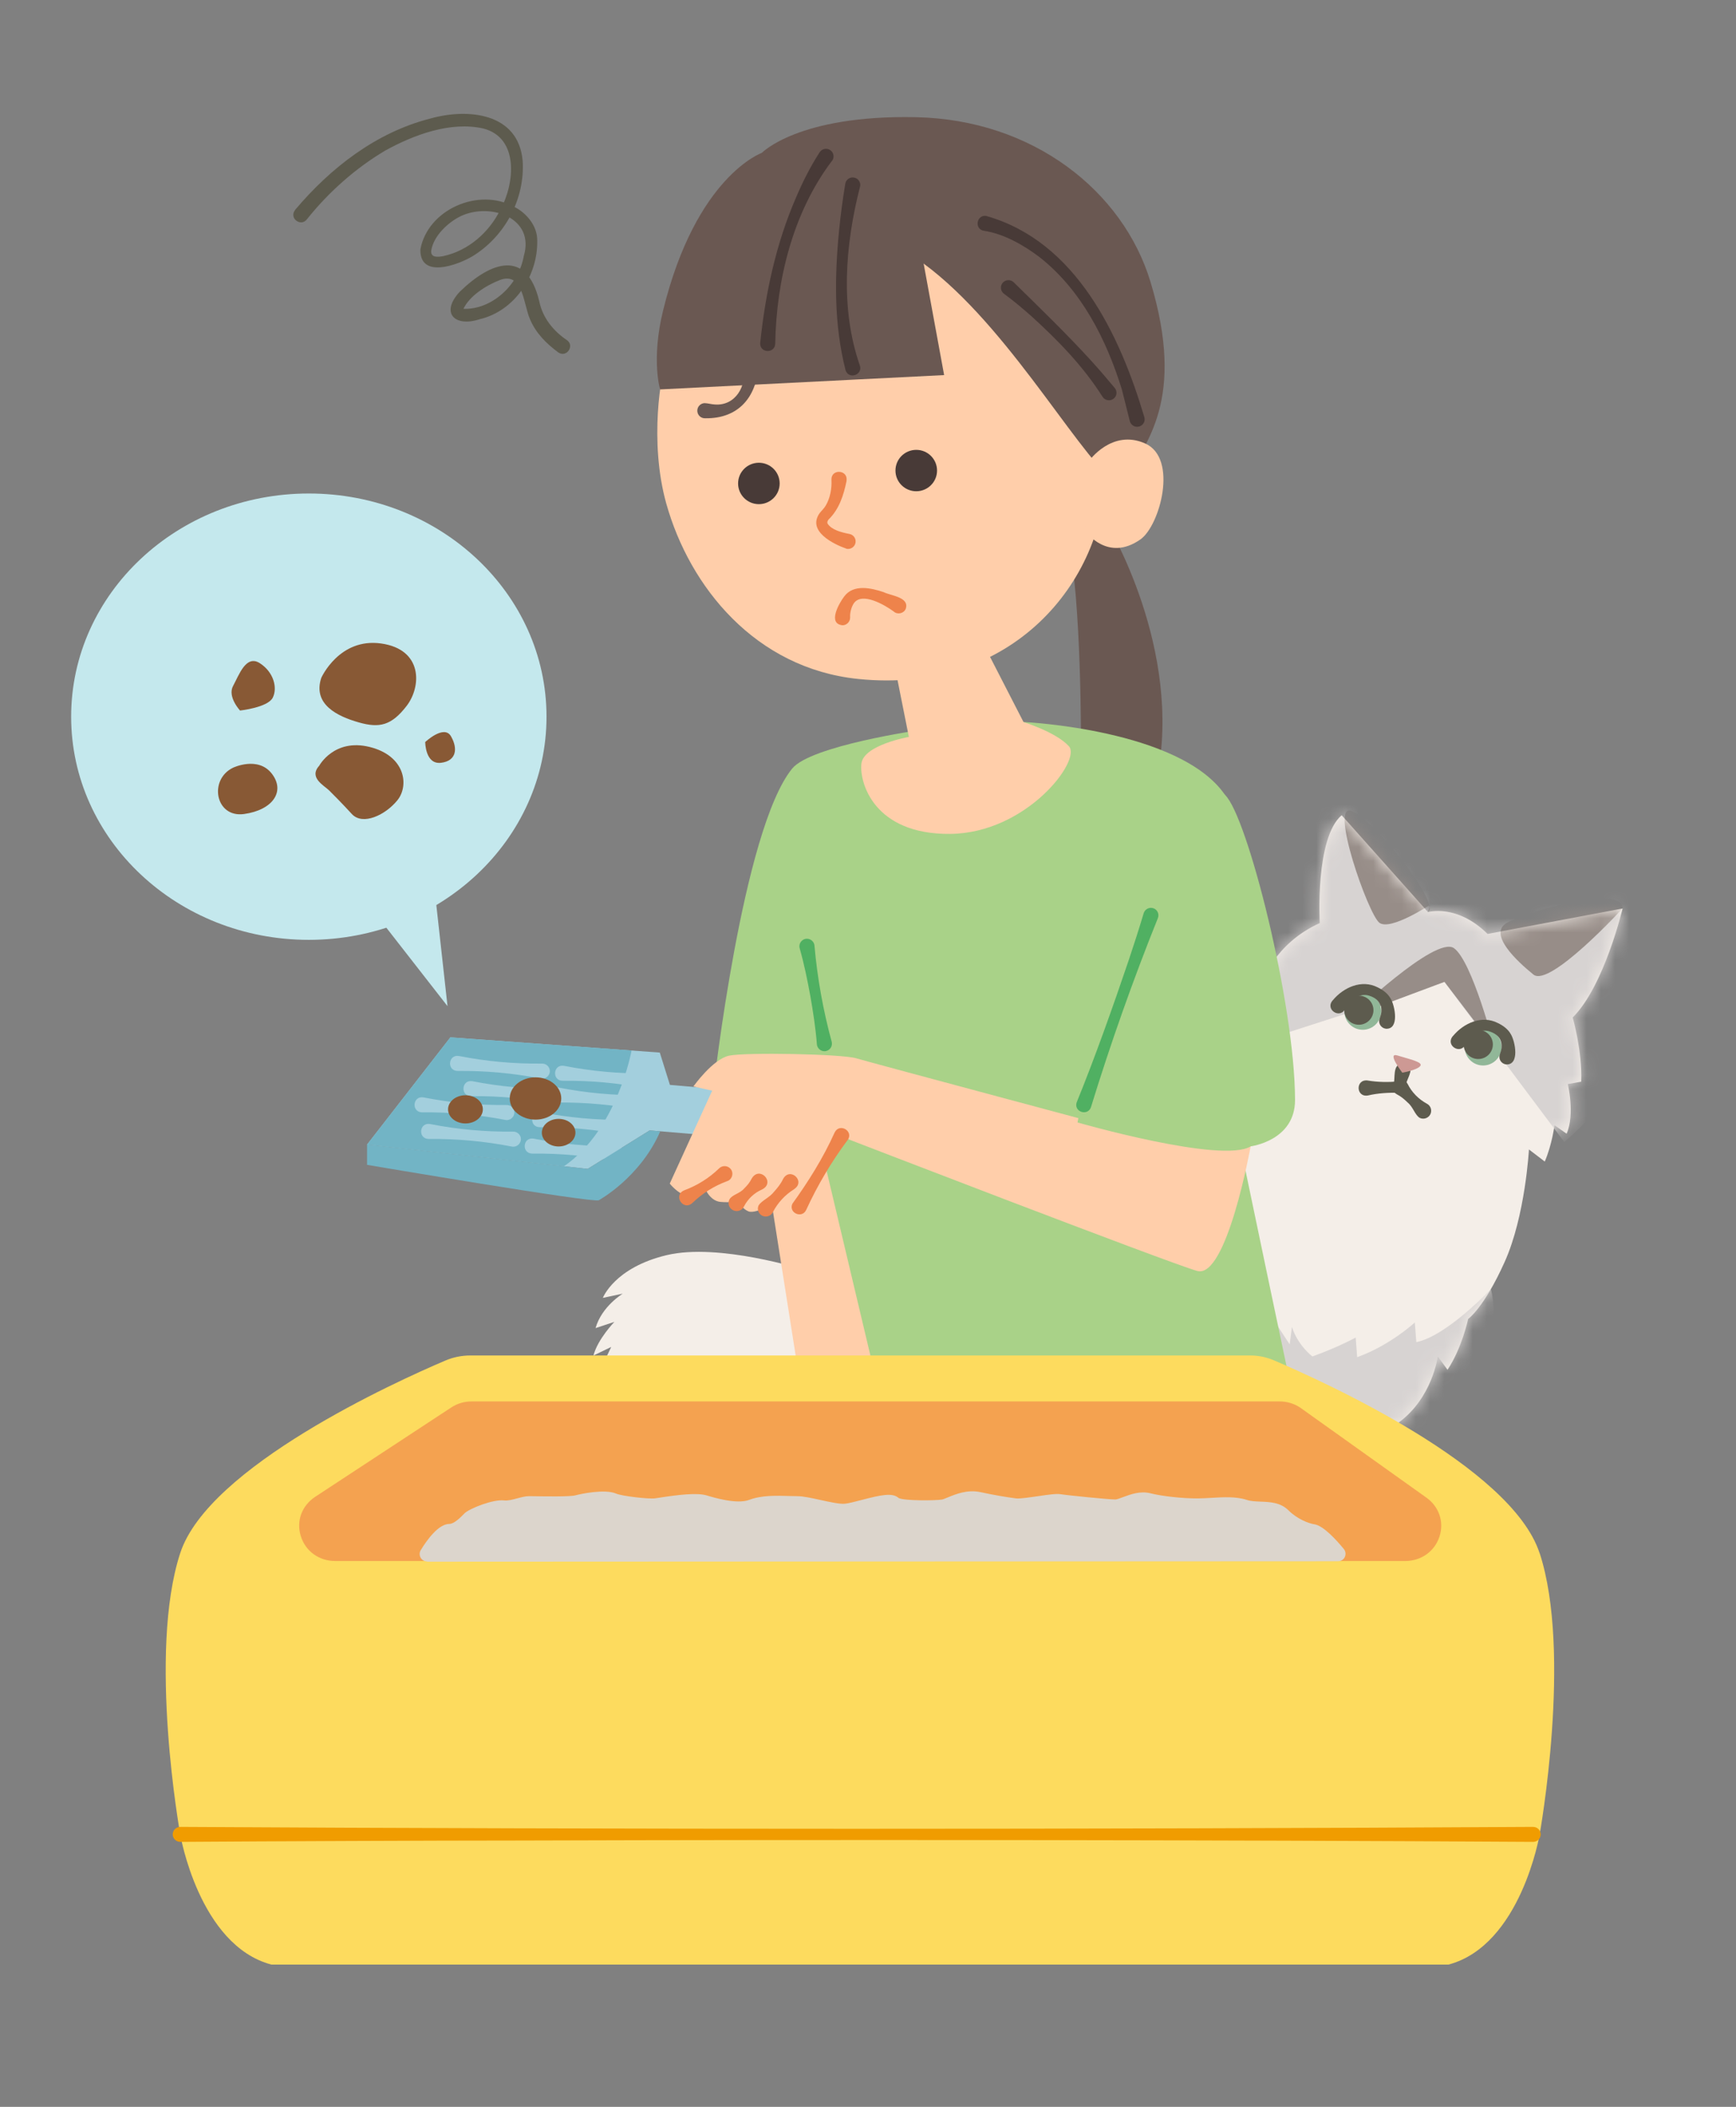 <svg width="122" height="148" viewBox="0 0 122 148" fill="none" xmlns="http://www.w3.org/2000/svg">
<rect x="0" y="0" width="122" height="148" fill="#808080" stroke="none"/>
<mask id="mask0_391_871" style="mask-type:alpha" maskUnits="userSpaceOnUse" x="0" y="0" width="122" height="148">
<rect width="122" height="148" fill="#D9D9D9"/>
</mask>
<g mask="url(#mask0_391_871)">
</g>
<g clip-path="url(#clip0_391_871)">
<path d="M56.497 89.197C56.497 89.197 50.536 87.295 46.856 88.169C43.177 89.044 42.367 91.172 42.367 91.172L43.764 90.877C43.764 90.877 42.293 91.757 41.853 93.295L43.177 92.858C43.177 92.858 42.002 94.07 41.705 95.223L42.955 94.618L42.219 96.156L57.159 96.008L56.497 89.197Z" fill="#F4EEE8"/>
<path d="M92.747 64.837C92.747 64.837 92.403 58.884 94.287 57.267L100.355 64.073C100.355 64.073 102.382 63.473 104.542 65.606L114.03 63.82C114.03 63.82 112.749 69.262 110.525 71.475C110.525 71.475 111.208 73.856 111.123 75.984L110.181 76.153C110.181 76.153 110.694 78.281 110.096 79.64L109.244 79.045C109.244 79.045 109.074 80.404 108.561 81.595L107.449 80.747C107.449 80.747 107.195 85.425 105.739 88.654C104.288 91.883 103.177 92.653 103.177 92.653C103.177 92.653 102.748 94.691 101.726 96.224L101.043 95.287C101.043 95.287 100.672 98.189 98.295 99.928C95.918 101.666 84.89 95.223 84.89 95.223L88.649 69.094C88.649 69.094 89.528 66.291 92.752 64.842L92.747 64.837Z" fill="#F4EEE8"/>
<mask id="mask1_391_871" style="mask-type:luminance" maskUnits="userSpaceOnUse" x="84" y="57" width="31" height="44">
<path d="M92.747 64.837C92.747 64.837 92.403 58.884 94.287 57.267L100.355 64.073C100.355 64.073 102.382 63.473 104.542 65.606L114.03 63.82C114.03 63.82 112.749 69.262 110.525 71.475C110.525 71.475 111.208 73.856 111.123 75.984L110.181 76.153C110.181 76.153 110.694 78.281 110.096 79.64L109.244 79.045C109.244 79.045 109.074 80.404 108.561 81.595L107.449 80.747C107.449 80.747 107.195 85.425 105.739 88.654C104.288 91.883 103.177 92.653 103.177 92.653C103.177 92.653 102.748 94.691 101.726 96.224L101.043 95.287C101.043 95.287 100.672 98.189 98.295 99.928C95.918 101.666 84.89 95.223 84.89 95.223L88.649 69.094C88.649 69.094 89.528 66.291 92.752 64.842L92.747 64.837Z" fill="white"/>
</mask>
<g mask="url(#mask1_391_871)">
<path d="M104.77 90.561C104.77 90.561 101.668 93.859 99.534 94.28L99.428 92.9C99.428 92.9 97.724 94.491 95.378 95.339L95.272 93.959C95.272 93.959 94.055 94.633 92.233 95.287C92.233 95.287 91.222 94.544 90.793 93.216L90.635 94.438C90.635 94.438 88.289 90.935 87.754 89.666C87.22 88.396 86.314 96.456 86.314 96.456L98.899 101.071C98.899 101.071 106.226 96.23 104.776 90.561H104.77Z" fill="#D7D3D2"/>
<path d="M89.512 72.85L101.509 68.978L109.932 80.225C109.932 80.225 120.489 71.47 115.798 63.726C111.107 55.982 95.007 53.911 92.551 55.771C90.1 57.625 86.209 66.223 86.209 68.293C86.209 70.363 89.512 72.855 89.512 72.855V72.85Z" fill="#D7D3D2"/>
<path d="M114.03 63.815C114.03 63.815 108.915 69.389 107.767 68.462C106.618 67.534 104.537 65.606 105.903 64.821C107.269 64.037 114.051 62.098 114.03 63.815Z" fill="#978D88"/>
<path d="M100.529 63.541C100.529 63.541 97.734 65.396 96.945 64.827C96.156 64.258 93.361 56.266 95.007 56.977C96.654 57.688 101.26 63.468 100.355 64.073" fill="#978D88"/>
</g>
<path d="M77.79 36.774C77.79 36.774 83.175 45.619 81.295 54.717L75.964 52.515C75.964 52.515 76.033 42.132 75.032 37.643L77.785 36.769L77.79 36.774Z" fill="#6A5852"/>
<path d="M53.352 78.956L56.471 98.737L64.629 95.961L57.884 76.885C57.884 76.885 55.851 77.876 53.352 78.956Z" fill="#FFCEAA"/>
<path d="M71.93 50.719C71.93 50.719 82.926 51.219 86.092 55.845C89.258 60.47 86.209 75.594 86.802 78.65C87.394 81.706 91.127 99.353 91.127 99.353C91.127 99.353 75.821 102.572 61.675 97.357L57.143 78.255C57.143 78.255 54.703 79.15 50.149 76.395C50.149 76.395 52.177 58.278 55.671 53.99C56.979 52.383 64.645 51.282 64.645 51.282L71.935 50.719H71.93Z" fill="#A9D288"/>
<path d="M57.239 66.439C57.44 68.715 57.847 70.964 58.446 73.171C58.525 73.451 58.361 73.746 58.08 73.825C57.763 73.919 57.429 73.682 57.408 73.356C57.318 72.213 57.143 71.085 56.947 69.963C56.741 68.841 56.513 67.724 56.201 66.623C56.116 66.344 56.28 66.049 56.561 65.965C56.884 65.87 57.223 66.107 57.239 66.439Z" fill="#50B062"/>
<path d="M53.538 10.739C53.538 10.739 48.921 12.367 46.602 21.802C45.75 25.269 46.39 27.36 46.39 27.36L48.582 30.379L67.53 43.67C67.53 43.67 77.166 37.243 79.146 33.603C80.48 31.148 83.36 28.098 80.856 19.811C78.929 13.426 72.597 8.395 64.349 8.232C56.105 8.063 53.538 10.739 53.538 10.739Z" fill="#6A5852"/>
<path d="M54.988 16.408C54.988 16.408 49.276 19.901 46.825 25.353C46.475 26.133 45.596 30.985 46.825 35.378C48.466 41.231 53.088 46.952 60.309 47.695C71.178 48.812 77.6 40.778 77.701 33.276C74.662 30.168 69.357 20.822 63.263 17.456C58.032 14.569 54.988 16.408 54.988 16.408Z" fill="#FFCEAA"/>
<path d="M76.541 32.37C76.541 32.37 78.146 30.11 80.48 31.153C82.815 32.196 81.507 36.938 80.147 37.891C77.839 39.514 76.303 37.338 76.303 37.338L76.541 32.365V32.37Z" fill="#FFCEAA"/>
<path d="M62.474 44.766L63.872 51.767C63.872 51.767 60.69 52.325 60.537 53.642C60.383 54.96 61.41 58.631 66.779 58.579C72.147 58.526 76.012 53.416 75.122 52.426C74.233 51.435 71.93 50.724 71.93 50.724L67.62 42.337L62.474 44.766Z" fill="#FFCEAA"/>
<path d="M53.299 25.738C53.146 27.934 51.865 29.41 49.578 29.383C49.281 29.404 49.027 29.183 49.006 28.888C48.985 28.593 49.207 28.34 49.503 28.319C49.752 28.324 49.99 28.403 50.239 28.414C51.69 28.524 52.5 27.091 52.241 25.806C52.098 25.011 53.342 24.932 53.299 25.743V25.738Z" fill="#6A5852"/>
<path d="M64.391 34.509C65.198 34.509 65.852 33.858 65.852 33.055C65.852 32.252 65.198 31.601 64.391 31.601C63.584 31.601 62.93 32.252 62.93 33.055C62.93 33.858 63.584 34.509 64.391 34.509Z" fill="#483A37"/>
<path d="M53.331 35.415C54.138 35.415 54.792 34.764 54.792 33.961C54.792 33.158 54.138 32.507 53.331 32.507C52.524 32.507 51.87 33.158 51.87 33.961C51.87 34.764 52.524 35.415 53.331 35.415Z" fill="#483A37"/>
<path d="M59.494 33.777C59.287 34.788 58.98 35.768 58.223 36.5C58.128 36.637 58.128 36.7 58.16 36.785C58.446 37.227 59.139 37.401 59.684 37.506C59.976 37.554 60.171 37.828 60.124 38.117C60.076 38.407 59.801 38.602 59.51 38.555C58.551 38.218 56.704 37.306 57.604 36.042C57.789 35.815 57.895 35.736 58.027 35.52C58.34 34.999 58.467 34.303 58.43 33.708C58.398 32.913 59.615 32.986 59.489 33.771L59.494 33.777Z" fill="#EE834B"/>
<path d="M62.819 42.964C62.204 42.511 60.553 41.531 59.991 42.401C59.827 42.653 59.727 43.048 59.742 43.364C59.753 43.66 59.526 43.907 59.229 43.923C58.133 43.839 58.959 42.385 59.324 41.905C59.981 41.01 61.236 41.305 62.109 41.6C62.612 41.853 63.92 41.942 63.655 42.759C63.528 43.091 63.089 43.196 62.819 42.969V42.964Z" fill="#EE834B"/>
<path d="M52.489 15.017C52.489 15.017 46.803 20.09 46.39 27.355L66.35 26.349L64.248 14.912C64.248 14.912 56.169 11.777 52.495 15.017H52.489Z" fill="#6A5852"/>
<path d="M58.44 11.335C55.719 14.954 54.559 19.669 54.48 24.152C54.448 24.842 53.411 24.821 53.421 24.12C53.786 20.601 54.533 17.119 55.947 13.863C56.423 12.752 56.937 11.725 57.604 10.692C57.763 10.45 58.091 10.381 58.34 10.539C58.61 10.713 58.663 11.098 58.446 11.335H58.44Z" fill="#483A37"/>
<path d="M60.431 13.147C59.399 17.188 59.033 21.676 60.426 25.669C60.653 26.322 59.679 26.681 59.43 26.033C58.599 22.798 58.647 19.453 58.97 16.16C59.081 15.075 59.219 14.006 59.404 12.905C59.452 12.615 59.727 12.42 60.013 12.473C60.33 12.52 60.532 12.847 60.431 13.152V13.147Z" fill="#483A37"/>
<path d="M69.341 15.18C75.631 16.977 78.707 23.535 80.417 29.294C80.507 29.573 80.353 29.868 80.073 29.957C79.771 30.057 79.448 29.857 79.39 29.546L78.844 27.371C77.759 23.857 75.996 20.369 73.047 18.057C71.92 17.203 70.527 16.418 69.151 16.213C68.436 16.102 68.632 15.028 69.347 15.175L69.341 15.18Z" fill="#483A37"/>
<path d="M71.242 19.832C73.021 21.576 74.98 23.472 76.647 25.3C77.224 25.933 77.786 26.586 78.341 27.255C78.527 27.481 78.5 27.813 78.273 27.997C78.029 28.203 77.643 28.14 77.478 27.866C76.139 25.748 74.36 23.915 72.507 22.234C71.877 21.676 71.231 21.128 70.559 20.638C70.321 20.464 70.268 20.132 70.442 19.895C70.628 19.637 71.014 19.605 71.242 19.832Z" fill="#483A37"/>
<path d="M31.651 72.871L46.369 73.94L47.079 76.211L52.008 76.638L49.938 79.767L45.655 79.409L41.297 82.111L25.796 80.404L31.651 72.871Z" fill="#A3CFDD"/>
<path d="M44.384 73.793C44.384 73.793 43.399 79.33 39.635 81.927L25.796 80.404L31.651 72.871L44.384 73.793Z" fill="#72B4C5"/>
<path d="M32.265 74.183C34.187 74.562 36.136 74.736 38.094 74.715C38.391 74.71 38.634 74.941 38.64 75.231C38.65 75.568 38.327 75.837 37.999 75.763C36.077 75.389 34.129 75.21 32.17 75.231C31.381 75.231 31.487 74.04 32.265 74.183Z" fill="#A3CFDD"/>
<path d="M33.208 75.953C35.13 76.332 37.078 76.506 39.037 76.485C39.333 76.48 39.577 76.711 39.582 77.001C39.593 77.338 39.27 77.607 38.941 77.533C37.02 77.159 35.071 76.98 33.112 77.001C32.324 77.001 32.429 75.811 33.208 75.953Z" fill="#A3CFDD"/>
<path d="M29.772 77.091C31.694 77.47 33.642 77.644 35.601 77.623C35.897 77.618 36.141 77.849 36.146 78.139C36.157 78.476 35.834 78.745 35.505 78.671C33.584 78.297 31.635 78.118 29.677 78.139C28.888 78.139 28.994 76.948 29.772 77.091Z" fill="#A3CFDD"/>
<path d="M30.233 78.961C32.154 79.34 34.103 79.514 36.061 79.493C36.358 79.488 36.601 79.719 36.607 80.009C36.617 80.346 36.294 80.615 35.966 80.541C34.044 80.167 32.096 79.988 30.137 80.009C29.348 80.009 29.454 78.819 30.233 78.961Z" fill="#A3CFDD"/>
<path d="M39.645 74.873C41.567 75.252 43.516 75.426 45.474 75.405C45.771 75.4 46.014 75.631 46.02 75.921C46.03 76.258 45.708 76.527 45.379 76.453C43.457 76.079 41.509 75.9 39.55 75.921C38.761 75.921 38.867 74.731 39.645 74.873Z" fill="#A3CFDD"/>
<path d="M39.275 76.4C41.197 76.78 43.145 76.954 45.104 76.933C45.4 76.927 45.644 77.159 45.649 77.449C45.66 77.786 45.337 78.055 45.009 77.981C43.087 77.607 41.139 77.428 39.18 77.449C38.391 77.449 38.497 76.258 39.275 76.4Z" fill="#A3CFDD"/>
<path d="M38.036 78.134C39.958 78.513 41.906 78.687 43.865 78.666C44.162 78.661 44.405 78.892 44.41 79.182C44.421 79.519 44.098 79.788 43.77 79.714C41.848 79.34 39.9 79.161 37.941 79.182C37.152 79.182 37.258 77.992 38.036 78.134Z" fill="#A3CFDD"/>
<path d="M37.512 79.988C39.434 80.367 41.382 80.541 43.341 80.52C43.637 80.515 43.881 80.747 43.886 81.037C43.897 81.374 43.574 81.642 43.246 81.569C41.324 81.195 39.376 81.015 37.417 81.037C36.628 81.037 36.734 79.846 37.512 79.988Z" fill="#A3CFDD"/>
<path d="M25.796 80.404V81.827C25.796 81.827 41.726 84.529 42.081 84.313C42.081 84.313 44.988 82.727 46.401 79.472L45.655 79.409L41.297 82.111L25.796 80.404Z" fill="#72B4C5"/>
<path d="M37.634 78.65C38.634 78.65 39.444 77.985 39.444 77.164C39.444 76.344 38.634 75.679 37.634 75.679C36.634 75.679 35.823 76.344 35.823 77.164C35.823 77.985 36.634 78.65 37.634 78.65Z" fill="#885935"/>
<path d="M32.71 78.919C33.386 78.919 33.933 78.475 33.933 77.928C33.933 77.381 33.386 76.938 32.71 76.938C32.035 76.938 31.487 77.381 31.487 77.928C31.487 78.475 32.035 78.919 32.71 78.919Z" fill="#885935"/>
<path d="M39.259 80.536C39.911 80.536 40.44 80.102 40.44 79.567C40.44 79.031 39.911 78.597 39.259 78.597C38.607 78.597 38.079 79.031 38.079 79.567C38.079 80.102 38.607 80.536 39.259 80.536Z" fill="#885935"/>
<path d="M108.196 109.099C106.2 102.994 92.948 97.014 89.517 95.555C88.993 95.334 88.437 95.218 87.871 95.218H33.059C32.445 95.218 31.842 95.339 31.281 95.582C27.755 97.083 14.651 103.031 12.666 109.099C10.368 116.122 12.666 128.86 12.666 128.86C12.666 128.86 13.979 136.646 19.067 138.005H101.8C106.888 136.646 108.201 128.86 108.201 128.86C108.201 128.86 110.499 116.122 108.201 109.099H108.196Z" fill="#FDDB5E"/>
<path d="M33.139 98.974H89.93C90.365 98.974 90.783 99.106 91.127 99.353L99.931 105.633C101.493 106.745 100.673 109.131 98.735 109.131H23.572C21.592 109.131 20.798 106.666 22.439 105.591L32.006 99.311C32.34 99.09 32.737 98.974 33.139 98.974Z" fill="#F4A250"/>
<path d="M98.735 109.658H23.572C22.413 109.658 21.455 108.962 21.132 107.882C20.814 106.834 21.216 105.765 22.148 105.148L31.715 98.869C32.138 98.59 32.631 98.447 33.139 98.447H89.93C90.476 98.447 91 98.611 91.439 98.927L100.244 105.206C101.133 105.838 101.493 106.908 101.165 107.93C100.826 108.984 99.873 109.658 98.735 109.658ZM33.139 99.501C32.837 99.501 32.546 99.585 32.297 99.749L22.73 106.028C22.085 106.455 22.005 107.108 22.148 107.577C22.291 108.051 22.752 108.599 23.578 108.599H98.74C99.55 108.599 100.006 108.083 100.159 107.598C100.307 107.14 100.244 106.497 99.63 106.054L90.825 99.775C90.571 99.591 90.254 99.49 89.936 99.49H33.139V99.501Z" fill="#F4A250"/>
<path d="M12.666 128.333C43.119 128.512 77.282 128.512 107.74 128.333C108.032 128.333 108.27 128.565 108.275 128.855C108.275 129.15 108.037 129.387 107.74 129.387C85.992 129.25 58.276 129.223 36.437 129.292C30.529 129.292 18.58 129.345 12.671 129.387C12.38 129.387 12.142 129.155 12.137 128.865C12.137 128.57 12.375 128.333 12.671 128.333H12.666Z" fill="#F09C00"/>
<path d="M30.02 109.163C30.02 109.163 30.984 107.582 31.588 107.582C32.191 107.582 32.795 106.908 33.022 106.681C33.25 106.455 34.759 105.854 35.368 105.928C35.977 106.002 36.728 105.628 37.184 105.628C37.639 105.628 40.058 105.701 40.583 105.554C41.107 105.406 42.547 105.18 43.076 105.401C43.606 105.622 45.57 105.854 46.099 105.775C46.629 105.696 48.746 105.322 49.498 105.549C50.25 105.775 51.843 106.223 52.823 105.849C53.802 105.475 55.168 105.622 55.999 105.622C56.831 105.622 58.567 106.223 59.398 106.149C60.23 106.075 62.421 105.248 62.797 105.622C63.173 105.996 65.82 105.923 66.276 105.849C66.731 105.775 67.71 105.096 68.769 105.322C69.828 105.549 70.733 105.696 71.337 105.775C71.94 105.854 73.984 105.401 74.434 105.475C74.884 105.549 77.833 105.849 78.362 105.849C78.892 105.849 79.797 105.175 80.708 105.396C81.618 105.617 83.053 105.77 84.107 105.77C85.16 105.77 86.526 105.543 87.431 105.844C88.337 106.144 89.47 105.77 90.153 106.444C90.836 107.119 91.741 107.498 92.27 107.572C92.8 107.645 94.007 109.126 94.007 109.126L30.005 109.157L30.02 109.163Z" fill="#DCD5CC"/>
<path d="M30.021 109.689C29.83 109.689 29.655 109.589 29.56 109.421C29.465 109.257 29.47 109.052 29.571 108.889C29.989 108.204 30.804 107.05 31.588 107.05C31.916 107.05 32.398 106.56 32.578 106.376L32.652 106.302C32.975 105.981 34.653 105.301 35.437 105.401C35.685 105.433 36.04 105.338 36.352 105.254C36.649 105.175 36.924 105.101 37.184 105.101C37.268 105.101 37.417 105.101 37.602 105.106C38.216 105.117 40.08 105.148 40.44 105.043C40.752 104.953 42.499 104.579 43.288 104.917C43.727 105.106 45.602 105.312 46.03 105.254L46.285 105.217C47.635 105.006 48.974 104.843 49.657 105.048C50.186 105.206 51.791 105.686 52.643 105.364C53.522 105.027 54.591 105.064 55.454 105.09C55.655 105.096 55.841 105.101 56.01 105.101C56.45 105.101 57.037 105.233 57.662 105.37C58.287 105.507 58.996 105.665 59.367 105.633C59.615 105.612 60.081 105.491 60.526 105.375C61.903 105.017 62.718 104.832 63.157 105.233C63.57 105.433 65.715 105.417 66.201 105.338C66.276 105.327 66.45 105.254 66.604 105.19C67.154 104.964 67.98 104.622 68.891 104.816C69.817 105.017 70.739 105.175 71.416 105.259C71.66 105.291 72.406 105.18 72.952 105.101C73.772 104.98 74.254 104.917 74.54 104.964C74.974 105.038 77.897 105.333 78.384 105.333C78.484 105.333 78.728 105.243 78.924 105.169C79.432 104.98 80.125 104.716 80.856 104.901C81.698 105.111 83.074 105.259 84.128 105.259C84.43 105.259 84.758 105.238 85.091 105.222C85.976 105.169 86.886 105.117 87.622 105.364C87.903 105.459 88.242 105.47 88.602 105.485C89.253 105.512 89.989 105.538 90.55 106.097C91.169 106.713 91.974 107.018 92.366 107.076C93.006 107.166 93.938 108.204 94.441 108.815C94.568 108.973 94.595 109.189 94.51 109.373C94.425 109.558 94.235 109.674 94.033 109.674L30.031 109.705L30.021 109.689ZM35.235 106.444C34.775 106.444 33.61 106.887 33.382 107.066L33.335 107.119C33.017 107.44 32.361 108.109 31.588 108.109C31.487 108.141 31.275 108.351 31.042 108.636L92.826 108.604C92.546 108.33 92.302 108.13 92.191 108.098C91.55 108.009 90.55 107.577 89.793 106.824C89.523 106.555 89.073 106.539 88.554 106.523C88.136 106.507 87.707 106.492 87.278 106.349C86.733 106.17 85.928 106.218 85.144 106.26C84.79 106.281 84.44 106.302 84.123 106.302C82.99 106.302 81.507 106.139 80.591 105.912C80.184 105.812 79.707 105.991 79.289 106.144C78.971 106.265 78.669 106.376 78.373 106.376C77.785 106.376 74.789 106.065 74.355 105.991C74.196 105.97 73.534 106.07 73.095 106.133C72.226 106.26 71.633 106.339 71.273 106.297C70.569 106.207 69.611 106.044 68.658 105.838C68.07 105.712 67.477 105.96 66.996 106.155C66.757 106.255 66.551 106.339 66.36 106.371C66.334 106.371 63.29 106.655 62.49 106.054C62.204 106.012 61.283 106.255 60.775 106.386C60.261 106.518 59.78 106.644 59.441 106.676C58.906 106.723 58.149 106.555 57.413 106.392C56.873 106.27 56.312 106.149 55.994 106.149C55.819 106.149 55.618 106.144 55.407 106.133C54.644 106.107 53.691 106.075 53.014 106.339C51.965 106.739 50.504 106.397 49.345 106.049C48.794 105.886 47.02 106.16 46.438 106.249L46.173 106.291C45.57 106.376 43.489 106.144 42.864 105.881C42.563 105.754 41.361 105.87 40.726 106.054C40.302 106.176 39.206 106.181 37.581 106.155C37.401 106.155 37.258 106.149 37.178 106.149C37.062 106.149 36.84 106.207 36.623 106.265C36.215 106.376 35.754 106.502 35.299 106.444C35.278 106.444 35.257 106.444 35.235 106.444Z" fill="#DCD5CC"/>
<path d="M87.892 80.52C87.892 80.52 86.209 89.871 84.133 89.281C82.058 88.691 59.102 79.83 59.102 79.83C59.102 79.83 56.624 84.724 56.201 84.724C55.777 84.724 54.978 84.239 54.978 84.239C54.978 84.239 53.146 85.335 52.595 85.093C52.045 84.85 51.923 84.361 51.923 84.361C51.923 84.361 51.351 84.503 50.621 84.429C49.821 84.345 49.477 83.328 49.477 83.328C49.477 83.328 49.112 84.239 48.376 84.06C47.64 83.881 47.068 83.144 47.068 83.144L50.049 76.617L48.73 76.322C48.73 76.322 50.086 74.399 51.245 74.156C52.405 73.914 59.128 74.035 60.166 74.341C61.204 74.646 79.263 79.477 79.263 79.477L80.517 78.049C80.517 78.049 87.68 78.94 87.887 80.531L87.892 80.52Z" fill="#FFCEAA"/>
<path d="M79.189 60.438L75.726 78.85C75.726 78.85 85.891 81.774 87.898 80.525C87.898 80.525 91.021 80.136 91.011 77.259C90.995 70.49 87.649 57.304 86.097 55.85C83.89 53.785 79.189 60.444 79.189 60.444V60.438Z" fill="#A9D288"/>
<path d="M21.703 66.022C30.928 66.022 38.407 59.003 38.407 50.345C38.407 41.686 30.928 34.667 21.703 34.667C12.478 34.667 5 41.686 5 50.345C5 59.003 12.478 66.022 21.703 66.022Z" fill="#C4E8ED"/>
<path d="M22.582 47.611C22.582 47.611 23.842 44.787 26.786 45.203C29.73 45.619 29.624 48.237 28.57 49.597C27.517 50.956 26.68 51.167 25.208 50.745C23.736 50.324 21.952 49.491 22.582 47.605V47.611Z" fill="#885935"/>
<path d="M22.434 53.79C22.434 53.79 23.477 51.851 25.981 52.473C28.485 53.095 28.766 55.175 27.93 56.213C27.093 57.251 25.494 58.015 24.727 57.183C23.959 56.35 23.472 55.866 23.128 55.523C22.784 55.181 21.672 54.628 22.434 53.79Z" fill="#885935"/>
<path d="M16.383 53.927C16.383 53.927 18.125 53.095 19.099 54.343C20.073 55.592 19.168 56.903 17.15 57.183C15.133 57.462 14.646 54.759 16.383 53.927Z" fill="#885935"/>
<path d="M16.87 49.913C16.87 49.913 15.964 48.943 16.383 48.179C16.801 47.416 17.288 45.962 18.262 46.589C19.236 47.215 19.517 48.322 19.167 49.012C18.818 49.702 16.87 49.913 16.87 49.913Z" fill="#885935"/>
<path d="M29.878 52.13C29.878 52.13 31.201 50.882 31.688 51.714C32.175 52.547 32.107 53.447 30.995 53.584C29.883 53.721 29.883 52.13 29.883 52.13H29.878Z" fill="#885935"/>
<path d="M30.476 61.887L31.45 70.68L26.161 63.9L30.476 61.887Z" fill="#C4E8ED"/>
<path d="M20.735 14.748C23.228 11.793 26.426 9.306 30.222 8.332C32.864 7.584 36.411 7.91 36.728 11.266C36.914 13.958 35.49 16.613 33.192 18.009C32.149 18.626 29.491 19.605 29.544 17.514C30.068 14.706 33.637 13.157 36.125 14.522C36.988 14.949 37.766 15.86 37.756 16.898C37.803 19.353 36.188 21.839 33.711 22.424C31.948 23.003 30.931 21.976 32.308 20.496C34.494 18.373 37.02 17.456 37.898 21.17C38.137 22.324 38.883 23.251 39.842 23.894C40.408 24.294 39.81 25.158 39.227 24.752C38.375 24.12 37.639 23.383 37.231 22.387C36.781 21.328 36.744 19.058 35.124 19.674C34.171 20.048 33.007 20.765 32.562 21.707C32.535 21.813 32.562 21.734 32.514 21.692C34.558 21.792 36.453 20.016 36.808 17.994C37.613 15.307 34.505 14.232 32.445 15.154C31.503 15.586 30.471 16.571 30.307 17.588C30.243 18.104 30.741 18.073 31.169 17.988C32.906 17.604 34.351 16.35 35.151 14.754C36.188 12.894 36.495 9.659 33.944 9.022C31.657 8.516 29.099 9.459 27.067 10.581C24.97 11.825 23.08 13.51 21.576 15.396C21.153 15.971 20.29 15.328 20.735 14.759V14.748Z" fill="#5D5B4E"/>
<path d="M81.37 64.5C79.644 68.783 78.029 73.35 76.674 77.76C76.467 78.418 75.472 78.134 75.657 77.459C76.944 74.304 78.204 70.748 79.305 67.503C79.675 66.391 80.041 65.274 80.374 64.152C80.459 63.873 80.75 63.715 81.031 63.794C81.333 63.878 81.491 64.216 81.37 64.5Z" fill="#50B062"/>
<path d="M59.557 80.099C58.419 81.626 57.45 83.265 56.656 84.993C56.365 85.625 55.407 85.209 55.682 84.566C56.82 82.986 57.853 81.337 58.652 79.561C58.991 78.85 60.029 79.456 59.563 80.099H59.557Z" fill="#EE834B"/>
<path d="M55.814 83.534C55.174 83.929 54.665 84.482 54.316 85.145C54.184 85.419 53.855 85.535 53.575 85.404C53.3 85.272 53.183 84.945 53.315 84.666C53.548 84.324 54.099 84.113 54.395 83.718C54.644 83.444 54.877 83.154 55.036 82.812C55.523 81.948 56.64 82.98 55.814 83.528V83.534Z" fill="#EE834B"/>
<path d="M53.548 83.56C52.998 83.802 52.564 84.213 52.283 84.75C52.151 85.035 51.812 85.156 51.526 85.019C51.24 84.882 51.118 84.55 51.256 84.266C51.436 83.923 52.002 83.844 52.288 83.497C52.5 83.291 52.691 83.07 52.823 82.796C53.374 81.848 54.533 83.075 53.548 83.56Z" fill="#EE834B"/>
<path d="M51.092 82.975C50.181 83.312 49.361 83.829 48.662 84.503C48.005 85.103 47.269 83.944 48.095 83.613C49.006 83.27 49.832 82.759 50.525 82.085C50.732 81.869 51.076 81.858 51.298 82.064C51.6 82.332 51.478 82.865 51.092 82.975Z" fill="#EE834B"/>
<path d="M96.103 75.9C96.829 76.026 97.565 76.026 98.295 75.969L97.919 76.274C98.099 75.758 97.798 74.736 98.592 74.704C98.888 74.71 99.126 74.957 99.121 75.257C99.031 75.674 98.793 76.048 98.698 76.459C98.661 76.638 98.502 76.769 98.322 76.764C97.591 76.748 96.855 76.785 96.135 76.954C95.283 77.101 95.246 75.8 96.109 75.9H96.103Z" fill="#5D5B4E"/>
<path d="M98.92 76.137C99.217 76.732 99.683 77.207 100.27 77.528C100.546 77.665 100.657 78.002 100.519 78.276C100.381 78.55 100.043 78.66 99.767 78.524C99.439 78.323 99.301 77.754 98.936 77.459C98.703 77.228 98.454 77.017 98.153 76.864C97.252 76.332 98.412 75.221 98.915 76.132L98.92 76.137Z" fill="#5D5B4E"/>
<path d="M94.865 71.459C94.865 71.459 100.89 65.68 102.181 66.607C103.473 67.534 105.03 73.582 105.03 73.582L101.514 68.973L94.87 71.454L94.865 71.459Z" fill="#978D88"/>
<path d="M95.77 72.339C96.483 72.339 97.062 71.761 97.062 71.048C97.062 70.335 96.483 69.758 95.77 69.758C95.056 69.758 94.478 70.335 94.478 71.048C94.478 71.761 95.056 72.339 95.77 72.339Z" fill="#91B798"/>
<path d="M93.658 70.274C94.409 69.362 95.691 68.783 96.813 69.357C97.178 69.531 97.533 69.789 97.729 70.147C98.036 70.653 98.359 72.318 97.401 72.265C97.104 72.234 96.887 71.965 96.924 71.67C96.977 71.449 97.083 71.259 97.078 71.001C97.104 70.437 96.728 70.105 96.231 69.947C95.548 69.721 94.822 70.247 94.547 70.843C94.192 71.622 93.091 70.922 93.658 70.269V70.274Z" fill="#5D5B4E"/>
<path d="M104.225 74.847C104.938 74.847 105.517 74.269 105.517 73.556C105.517 72.843 104.938 72.265 104.225 72.265C103.511 72.265 102.933 72.843 102.933 73.556C102.933 74.269 103.511 74.847 104.225 74.847Z" fill="#91B798"/>
<path d="M102.107 72.781C102.859 71.87 104.14 71.29 105.263 71.865C105.628 72.038 105.983 72.297 106.179 72.655C106.486 73.161 106.809 74.825 105.85 74.773C105.554 74.741 105.337 74.472 105.374 74.177C105.427 73.956 105.533 73.766 105.527 73.508C105.554 72.945 105.178 72.613 104.68 72.455C103.997 72.228 103.272 72.755 102.997 73.35C102.642 74.13 101.541 73.429 102.107 72.776V72.781Z" fill="#5D5B4E"/>
<path d="M103.886 74.393C104.453 74.393 104.913 73.936 104.913 73.371C104.913 72.807 104.453 72.349 103.886 72.349C103.319 72.349 102.859 72.807 102.859 73.371C102.859 73.936 103.319 74.393 103.886 74.393Z" fill="#5D5B4E"/>
<path d="M95.495 71.986C96.062 71.986 96.522 71.528 96.522 70.964C96.522 70.4 96.062 69.942 95.495 69.942C94.928 69.942 94.468 70.4 94.468 70.964C94.468 71.528 94.928 71.986 95.495 71.986Z" fill="#5D5B4E"/>
<path d="M98.549 75.352C98.549 75.352 97.422 73.893 98.216 74.146C99.01 74.399 100.058 74.604 99.804 74.894C99.55 75.184 98.549 75.352 98.549 75.352Z" fill="#CD9994"/>
</g>
<defs>
<clipPath id="clip0_391_871">
<rect width="112" height="130" fill="white" transform="translate(5 8)"/>
</clipPath>
</defs>
</svg>
